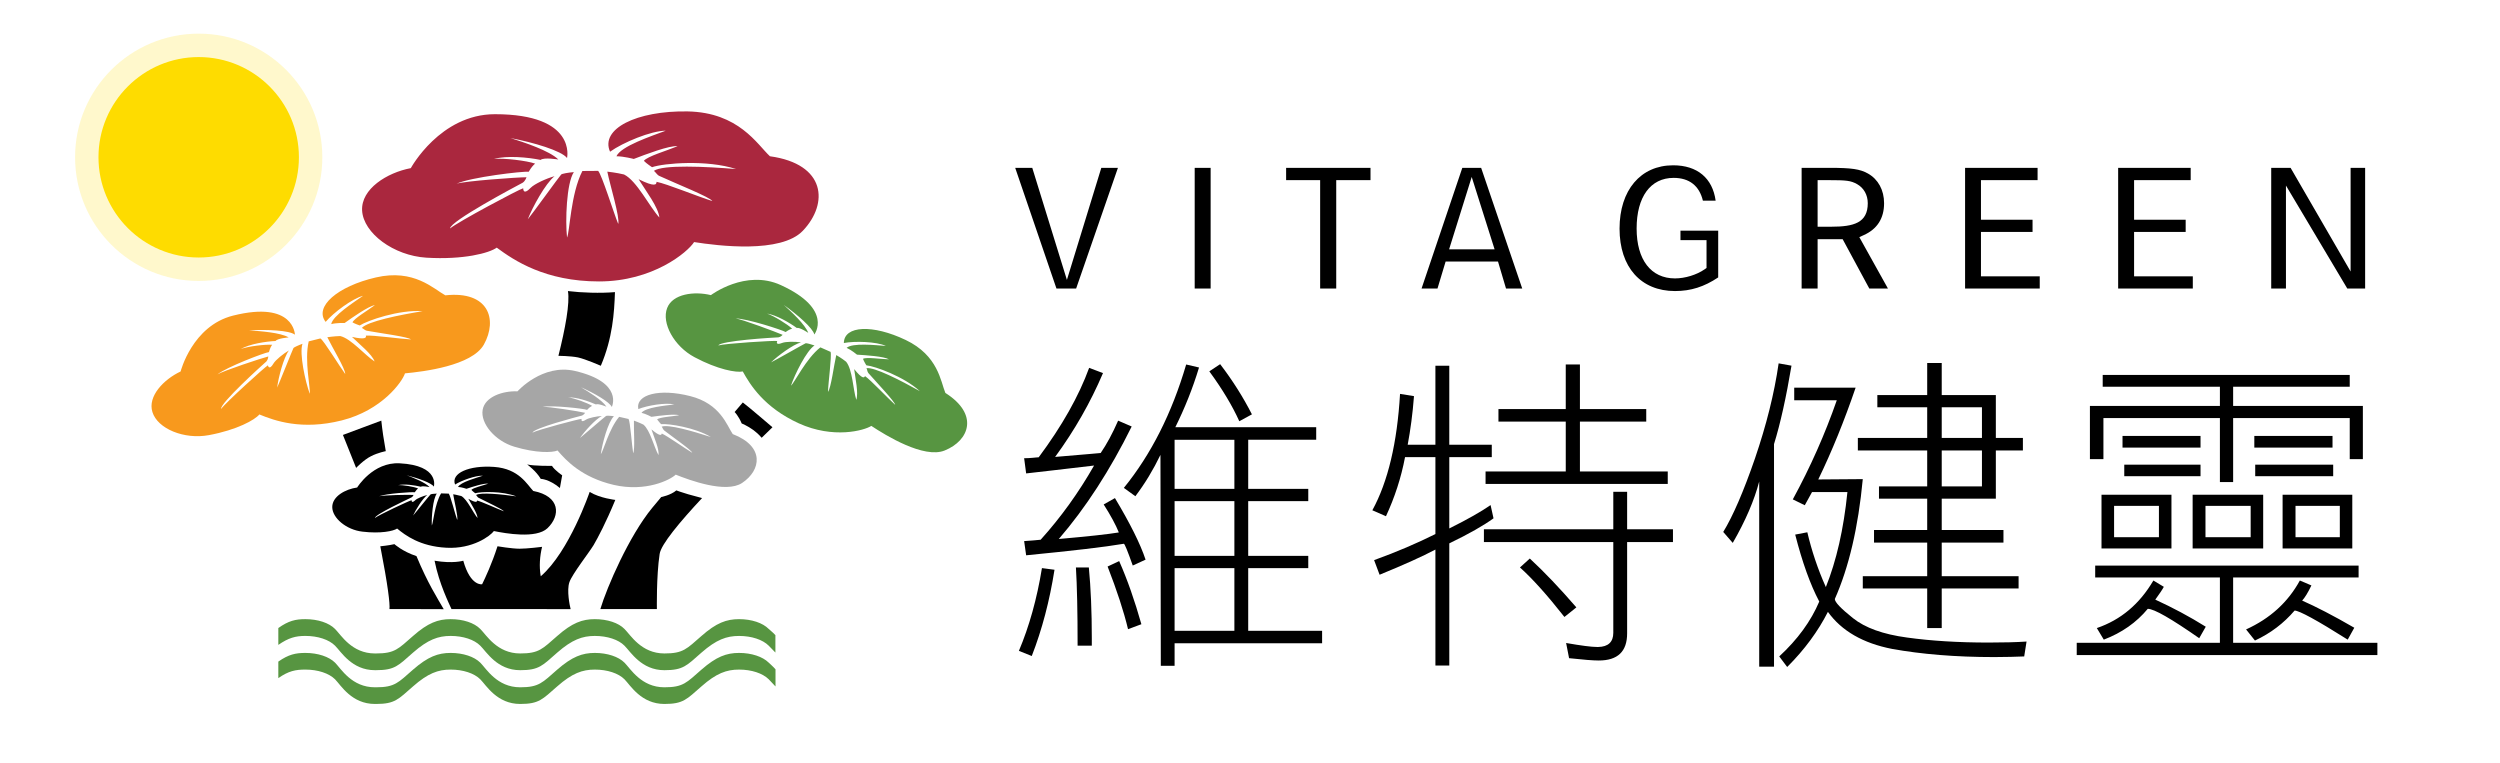 <?xml version="1.0" encoding="utf-8"?>
<!-- Generator: Adobe Illustrator 15.0.2, SVG Export Plug-In . SVG Version: 6.00 Build 0)  -->
<!DOCTYPE svg PUBLIC "-//W3C//DTD SVG 1.1//EN" "http://www.w3.org/Graphics/SVG/1.1/DTD/svg11.dtd">
<svg version="1.1" id="Layer_1" xmlns="http://www.w3.org/2000/svg" xmlns:xlink="http://www.w3.org/1999/xlink" x="0px" y="0px"
	 width="299.334px" height="91.333px" viewBox="0 0 299.334 91.333" enable-background="new 0 0 299.334 91.333"
	 xml:space="preserve">
<path opacity="0.2" fill="#FEDC00" d="M23.791,4.028c-8.172,0-14.801,6.625-14.801,14.8c0,8.177,6.629,14.811,14.801,14.811
	c8.169,0,14.802-6.634,14.802-14.811C38.593,10.653,31.96,4.028,23.791,4.028z"/>
<path fill="#F8991D" d="M35.311,40.072c0,0-0.088-4.119-7.415-2.281c-4.878,1.232-6.271,6.687-6.271,6.687
	c-2.01,0.944-3.972,2.966-3.375,4.859c0.614,1.998,3.8,3.315,6.763,2.763c3.363-0.625,5.512-1.827,6.041-2.477
	c1.837,0.754,5.072,1.922,9.867,0.715c4.799-1.211,7.234-4.6,7.569-5.635c2.209-0.205,8.015-0.907,9.447-3.447
	c1.682-3.023,0.556-6.463-4.616-5.895c-1.404-0.766-3.752-3.205-8.32-2.141c-4.583,1.059-7.417,3.506-6.011,5.32
	c0.931-1.098,3.184-2.791,4.481-3.123c-1.174,0.822-3.634,2.398-3.812,3.39c0.653-0.169,1.61-0.136,1.61-0.136
	c0.953-0.684,2.861-2.021,3.618-2.137c-0.882,0.658-2.466,1.574-2.682,2.063c0.304,0.181,0.866,0.372,0.866,0.372
	c0.95-0.607,4.716-1.912,7.527-1.711c-2.803,0.459-6.613,1.234-7.277,2.01c0.139,0.027,0.365,0.283,0.58,0.329
	c1.713,0.31,4.99,0.733,5.303,1.045c-1.408-0.08-4.464-0.521-5.396-0.456c0.062,0.235-0.016,0.52-1.664,0.152
	c0.917,0.905,2.402,2.074,2.709,2.943c-1.141-0.733-2.825-2.744-4.113-3.044c-0.719,0.015-1.548,0.14-1.548,0.14
	c0.554,1.162,2.167,3.798,2.142,4.402c-0.648-0.869-2.571-4.027-2.973-4.257c-0.408,0.104-1.398,0.352-1.398,0.352
	c-0.545,2.304,0.249,5.725,0.126,6.269c-0.531-1.42-1.271-4.836-0.871-5.979c-0.449,0.156-1.012,0.416-1.077,0.502
	c-0.113,0.207-1.678,4.157-1.955,4.74c0.137-1.155,0.762-3.58,1.408-4.447c-0.671,0.387-1.61,1.156-1.846,1.564
	c-0.535,0.914-0.672,0.217-0.672,0.217c-0.305,0.16-5.094,4.498-5.6,5.222c-0.164-0.649,4.836-5.168,5.432-5.696
	c0.196-0.227,0.219-0.587,0.219-0.587c-0.814,0.206-5.413,1.731-6.086,2.146c1.074-0.867,5.659-2.619,6.161-2.666
	c0.135-0.473,0.239-0.67,0.384-0.877c-0.811-0.066-2.91,0.184-3.77,0.516c1.061-0.616,3.002-0.914,4.177-0.967
	c0.218-0.324,1.571-0.43,1.571-0.43c-0.998-0.59-3.426-0.75-4.748-0.846C31.967,39.431,34.652,39.552,35.311,40.072z"/>
<path fill="#AA273E" d="M67.893,18.919c0,0,1.215-5.246-8.635-5.246c-6.565,0-10.07,6.458-10.07,6.458
	c-2.839,0.539-5.971,2.483-5.832,5.081c0.154,2.704,3.766,5.395,7.695,5.641c4.449,0.269,7.545-0.556,8.424-1.203
	c2.076,1.533,5.801,4.047,12.25,4.047c6.451,0,10.613-3.504,11.381-4.713c2.842,0.448,10.418,1.402,13.031-1.365
	c3.092-3.258,2.766-7.983-3.951-8.91c-1.529-1.42-3.722-5.246-9.848-5.37c-6.125-0.103-10.497,2.089-9.295,4.825
	c1.528-1.1,4.923-2.516,6.672-2.516c-1.749,0.658-5.367,1.855-5.908,3.061c0.878,0,2.076,0.322,2.076,0.322
	c1.422-0.544,4.27-1.637,5.247-1.527c-1.309,0.55-3.608,1.205-4.038,1.752c0.32,0.331,0.978,0.762,0.978,0.762
	c1.394-0.482,6.572-0.924,10.063,0.221c-3.684-0.303-8.754-0.544-9.843,0.217c0.167,0.096,0.374,0.477,0.636,0.6
	c2.062,0.955,6.08,2.537,6.363,3.014c-1.742-0.538-5.468-2.073-6.68-2.301c0,0.333-0.182,0.666-2.15-0.316
	c0.877,1.414,2.381,3.377,2.488,4.59c-1.198-1.312-2.699-4.397-4.231-5.153c-0.909-0.222-2.001-0.34-2.001-0.34
	c0.33,1.64,1.529,5.493,1.306,6.263c-0.544-1.312-1.966-5.914-2.406-6.355c-0.544,0-1.884,0.014-1.884,0.014
	c-1.41,2.742-1.508,7.313-1.838,7.967c-0.221-1.952-0.069-6.522,0.815-7.831c-0.62,0.044-1.433,0.187-1.517,0.288
	c-0.221,0.221-3.451,4.71-4,5.364c0.549-1.429,2.112-4.296,3.203-5.163c-0.99,0.267-2.402,0.93-2.842,1.377
	c-0.957,1.002-0.906,0.066-0.906,0.066c-0.444,0.092-7.882,4.055-8.76,4.814c0-0.868,7.771-4.986,8.693-5.477
	c0.327-0.212,0.459-0.656,0.459-0.656c-1.094,0-7.395,0.453-8.375,0.776c1.639-0.771,7.986-1.526,8.639-1.431
	c0.324-0.547,0.516-0.754,0.768-0.978c-1.001-0.349-3.736-0.686-4.922-0.556c1.53-0.438,4.096-0.193,5.579,0.115
	c0.384-0.342,2.126-0.049,2.126-0.049c-1.075-1.063-4.091-2.049-5.738-2.569C63.872,17.048,67.241,18.053,67.893,18.919z"/>
<path fill="#579541" d="M97.502,40.051c0,0,2.324-3.017-4.014-5.917c-4.223-1.932-8.369,1.202-8.369,1.202
	c-1.994-0.49-4.583-0.159-5.238,1.544c-0.701,1.791,0.822,4.586,3.281,5.891c2.778,1.485,5.016,1.87,5.773,1.706
	c0.885,1.594,2.541,4.303,6.697,6.207c4.152,1.892,7.85,0.86,8.695,0.31c1.701,1.125,6.303,3.964,8.787,2.943
	c2.951-1.188,4.133-4.325,0.078-6.89c-0.568-1.362-0.844-4.476-4.754-6.341c-3.922-1.873-7.371-1.746-7.402,0.365
	c1.303-0.25,3.904-0.174,5.031,0.347c-1.316-0.097-3.988-0.381-4.697,0.231c0.562,0.25,1.242,0.816,1.242,0.816
	c1.076,0.066,3.219,0.203,3.826,0.559c-1.004-0.027-2.678-0.283-3.111-0.066c0.109,0.313,0.404,0.783,0.404,0.783
	c1.039,0.102,4.5,1.347,6.406,3.094c-2.281-1.274-5.461-2.916-6.398-2.747c0.088,0.101,0.1,0.429,0.232,0.579
	c1.057,1.207,3.168,3.41,3.213,3.805c-0.963-0.865-2.902-2.95-3.615-3.44c-0.098,0.221-0.324,0.371-1.297-0.843
	c0.15,1.168,0.531,2.873,0.256,3.688c-0.391-1.209-0.449-3.62-1.215-4.562c-0.516-0.42-1.184-0.8-1.184-0.8
	c-0.273,1.148-0.631,3.982-0.994,4.404c0.027-1.004,0.473-4.37,0.312-4.788c-0.35-0.159-1.221-0.54-1.221-0.54
	c-1.711,1.334-3.111,4.258-3.518,4.584c0.434-1.332,1.879-4.224,2.818-4.811c-0.402-0.148-0.969-0.293-1.062-0.265
	c-0.201,0.082-3.59,2.021-4.146,2.29c0.777-0.76,2.627-2.146,3.588-2.391c-0.717-0.115-1.826-0.102-2.238,0.057
	c-0.906,0.366-0.604-0.225-0.604-0.225c-0.314-0.078-6.254,0.298-7.051,0.529c0.265-0.559,6.465-0.938,7.205-0.969
	c0.27-0.042,0.49-0.297,0.49-0.297c-0.709-0.312-4.891-1.877-5.622-1.959c1.28-0.015,5.591,1.377,5.981,1.621
	c0.363-0.254,0.547-0.341,0.779-0.398c-0.547-0.525-2.203-1.543-3.004-1.809c1.107,0.168,2.686,1.083,3.555,1.719
	c0.352-0.103,1.379,0.59,1.379,0.59c-0.375-1.006-2.023-2.521-2.936-3.348C95.469,37.666,97.342,39.292,97.502,40.051z"/>
<path fill="#A6A6A6" d="M73.254,48.732c0,0,1.456-2.949-4.408-4.316c-3.9-0.909-6.884,2.439-6.884,2.439
	c-1.767-0.07-3.895,0.645-4.171,2.208c-0.289,1.638,1.492,3.738,3.789,4.422c2.607,0.78,4.563,0.727,5.177,0.452
	c1.028,1.208,2.892,3.219,6.72,4.119c3.852,0.891,6.801-0.609,7.428-1.226c1.629,0.657,6.006,2.274,7.943,1.001
	c2.289-1.518,2.75-4.371-1.114-5.857c-0.711-1.049-1.483-3.642-5.108-4.551c-3.631-0.926-6.537-0.218-6.201,1.559
	c1.064-0.434,3.275-0.805,4.316-0.558c-1.136,0.146-3.451,0.355-3.932,1.004c0.52,0.122,1.189,0.481,1.189,0.481
	c0.912-0.131,2.761-0.375,3.327-0.188c-0.853,0.145-2.315,0.222-2.648,0.492c0.151,0.227,0.479,0.571,0.479,0.571
	c0.903-0.076,4.038,0.386,5.958,1.54c-2.151-0.697-5.128-1.555-5.889-1.236c0.094,0.082,0.154,0.332,0.295,0.447
	c1.098,0.853,3.263,2.344,3.365,2.675c-0.965-0.571-2.957-1.997-3.648-2.304c-0.044,0.207-0.197,0.373-1.235-0.492
	c0.319,0.974,0.946,2.357,0.843,3.082c-0.535-0.951-0.997-2.99-1.803-3.654c-0.504-0.254-1.139-0.48-1.139-0.48
	c-0.035,1.033,0.147,3.478-0.092,3.902c-0.145-0.852-0.352-3.782-0.551-4.099c-0.324-0.077-1.126-0.257-1.126-0.257
	c-1.218,1.43-1.906,4.148-2.196,4.479c0.146-1.204,0.869-3.891,1.57-4.55c-0.377-0.061-0.871-0.078-0.941-0.035
	c-0.166,0.102-2.708,2.318-3.126,2.643c0.528-0.775,1.856-2.262,2.627-2.639c-0.626,0.031-1.563,0.232-1.888,0.429
	c-0.705,0.473-0.538-0.081-0.538-0.081c-0.282-0.011-5.256,1.309-5.88,1.641c0.12-0.52,5.311-1.887,5.924-2.039
	c0.223-0.091,0.371-0.329,0.371-0.329c-0.654-0.163-4.467-0.774-5.094-0.712c1.086-0.221,4.959,0.203,5.333,0.361
	c0.274-0.293,0.415-0.385,0.599-0.484c-0.551-0.344-2.141-0.935-2.857-1.008c0.975-0.052,2.457,0.458,3.307,0.839
	c0.276-0.146,1.268,0.274,1.268,0.274c-0.49-0.785-2.152-1.791-3.055-2.334C71.129,47.062,72.992,48.125,73.254,48.732z"/>
<path fill="#FEDC00" d="M23.791,6.833c-6.623,0-12,5.375-12,11.994c0,6.622,5.377,12.006,12,12.006
	c6.619,0,11.998-5.384,11.998-12.006C35.789,12.208,30.41,6.833,23.791,6.833z"/>
<g>
	<path d="M46.191,54.019c-0.238-1.309-0.42-2.545-0.536-3.656l-4.595,1.713c0.445,1.126,1.008,2.488,1.58,3.949
		c0,0,0.914-0.971,1.785-1.403C45.277,54.189,46.191,54.019,46.191,54.019z"/>
	<path d="M49.866,66.587c1.343,3.232,2.468,4.971,3.263,6.352c0,0-6.479-0.025-6.498-0.01c0.078-0.617-0.182-2.814-1.096-7.521
		c0,0,1.023-0.096,1.689-0.256C47.225,65.152,48.154,66.013,49.866,66.587z"/>
	<path d="M84.062,59.634c-2.643,2.83-4.917,5.549-5.081,6.696c-0.401,2.661-0.329,6.599-0.329,6.599h-6.771
		c0.793-2.646,3.448-8.764,6.21-12.121c0.277-0.338,0.64-0.779,1.079-1.293c0,0,1.155-0.227,1.812-0.799c0,0,0.68,0.258,1.412,0.465
		C82.885,59.326,84.062,59.634,84.062,59.634z"/>
	<path d="M91.197,52.416c0.629-0.619,1.102-1.057,1.293-1.259c0,0-2.76-2.372-3.551-2.97c0,0-0.372,0.443-0.982,1.146
		c0,0,0.453,0.428,0.85,1.367c0,0,0.705,0.287,1.379,0.779C90.838,51.964,91.197,52.416,91.197,52.416z"/>
	<path d="M64.904,65.475c-0.265,1.131-0.368,2.319-0.158,3.526c3.434-2.969,5.855-10.099,5.855-10.099
		c1.248,0.756,3.073,0.953,3.073,0.953c-1.139,2.758-2.089,4.532-2.604,5.418c-0.52,0.864-2.559,3.464-2.891,4.429
		c-0.344,0.97,0.037,2.826,0.144,3.227H54.057c-0.285-0.665-1.469-2.992-2.025-5.793c2.222,0.381,3.438,0,3.438,0
		c0.871,3.129,2.285,2.818,2.256,2.818c0.377-0.769,1.177-2.468,1.842-4.547c0,0,1.721,0.293,2.643,0.293
		C63.125,65.701,64.904,65.475,64.904,65.475z"/>
	<path d="M67.04,58.431c0,0,0.161-0.963,0.271-1.521c0,0-0.926-0.631-1.217-1.126c0,0-2.229,0.02-2.977-0.176
		c0,0,1.11,0.816,1.629,1.73C64.746,57.339,65.731,57.339,67.04,58.431z"/>
	<path d="M71.938,43.795c1.413-3.313,1.611-6.354,1.693-8.819c-1.724,0.152-4.008,0.076-5.631-0.126
		c0.254,1.425-0.328,4.528-1.139,7.753c0,0,1.453,0.013,2.353,0.195C70.12,43.001,71.938,43.795,71.938,43.795z"/>
</g>
<path d="M51.949,58.264c0,0,0.734-2.537-4.092-2.791c-3.212-0.175-5.094,2.897-5.094,2.897c-1.404,0.195-2.981,1.062-2.981,2.338
	c0.001,1.322,1.703,2.736,3.618,2.948c2.166,0.261,3.701-0.062,4.15-0.371c0.976,0.806,2.735,2.133,5.893,2.297
	c3.158,0.178,5.283-1.432,5.691-1.998c1.379,0.282,5.062,0.944,6.414-0.337c1.589-1.52,1.551-3.838-1.701-4.463
	c-0.723-0.743-1.69-2.667-4.682-2.879c-3.004-0.216-5.199,0.754-4.68,2.111c0.777-0.49,2.471-1.102,3.334-1.055
	c-0.868,0.281-2.671,0.771-2.978,1.345c0.435,0.019,1.011,0.22,1.011,0.22c0.711-0.244,2.133-0.695,2.609-0.611
	c-0.656,0.227-1.797,0.486-2.02,0.74c0.146,0.174,0.459,0.402,0.459,0.402c0.693-0.197,3.234-0.281,4.917,0.375
	c-1.8-0.252-4.269-0.511-4.821-0.16c0.08,0.053,0.17,0.256,0.294,0.323c0.984,0.51,2.91,1.387,3.042,1.626
	c-0.84-0.313-2.631-1.15-3.213-1.29c-0.008,0.17-0.112,0.313-1.045-0.21c0.385,0.711,1.068,1.712,1.103,2.303
	c-0.562-0.668-1.212-2.207-1.944-2.633c-0.44-0.123-0.972-0.211-0.972-0.211c0.127,0.818,0.61,2.729,0.481,3.08
	c-0.238-0.639-0.812-2.93-1.015-3.156c-0.269-0.01-0.915-0.029-0.915-0.029c-0.773,1.295-0.937,3.527-1.108,3.846
	c-0.055-0.969,0.124-3.199,0.597-3.822c-0.307,0.006-0.703,0.054-0.755,0.105c-0.116,0.098-1.802,2.217-2.087,2.523
	c0.31-0.678,1.139-2.049,1.699-2.455c-0.496,0.11-1.207,0.401-1.426,0.611c-0.492,0.472-0.445,0.01-0.445,0.01
	c-0.223,0.029-3.963,1.775-4.401,2.131c0.02-0.428,3.921-2.24,4.386-2.467c0.161-0.083,0.242-0.294,0.242-0.294
	c-0.531-0.044-3.629,0.024-4.125,0.159c0.826-0.328,3.955-0.539,4.268-0.477c0.176-0.256,0.271-0.354,0.4-0.462
	c-0.48-0.202-1.81-0.429-2.393-0.39c0.758-0.18,2.004,0.011,2.727,0.188c0.197-0.145,1.039,0.043,1.039,0.043
	c-0.496-0.553-1.945-1.121-2.735-1.415C50.035,57.244,51.651,57.811,51.949,58.264z"/>
<path fill="#579541" d="M92.842,78.134c-0.438-0.466-0.543-0.572-0.799-0.822c-0.723-0.726-2.057-1.168-3.551-1.168
	c-1.507,0-2.725,0.442-4.496,1.99c-1.783,1.561-2.171,2.111-4.445,2.111c-2.777,0-4.055-2.225-4.781-2.934
	c-0.714-0.726-2.051-1.168-3.551-1.168c-1.498,0-2.719,0.442-4.493,1.99c-1.78,1.561-2.171,2.111-4.444,2.111
	c-2.777,0-4.047-2.225-4.778-2.934c-0.719-0.726-2.053-1.168-3.549-1.168c-1.503,0-2.718,0.442-4.493,1.99
	c-1.781,1.561-2.166,2.111-4.443,2.111h-0.13c-2.777,0-4.054-2.225-4.774-2.934c-0.723-0.726-2.055-1.168-3.556-1.168
	c-1.172,0-2.006,0.225-3.235,1.074v-2.018c1.229-0.873,2.063-1.064,3.235-1.064c1.501,0,2.833,0.443,3.556,1.175
	c0.721,0.715,1.997,2.933,4.774,2.933h0.13c2.277,0,2.662-0.551,4.443-2.1c1.775-1.564,2.99-2.008,4.493-2.008
	c1.496,0,2.83,0.443,3.549,1.175c0.731,0.715,2.001,2.933,4.778,2.933c2.273,0,2.664-0.551,4.444-2.1
	c1.774-1.564,2.995-2.008,4.493-2.008c1.5,0,2.837,0.443,3.551,1.175c0.727,0.715,2.004,2.933,4.781,2.933
	c2.274,0,2.662-0.551,4.445-2.1c1.771-1.564,2.989-2.008,4.496-2.008c1.494,0,2.828,0.443,3.551,1.175
	c0.256,0.249,0.361,0.278,0.799,0.741V78.134z"/>
<path fill="#579541" d="M92.855,82.193c-0.438-0.469-0.557-0.595-0.812-0.859c-0.723-0.717-2.057-1.162-3.551-1.162
	c-1.507,0-2.725,0.445-4.496,2.005c-1.783,1.553-2.171,2.111-4.445,2.111c-2.777,0-4.055-2.216-4.781-2.954
	c-0.714-0.717-2.051-1.162-3.551-1.162c-1.498,0-2.719,0.445-4.493,2.005c-1.78,1.553-2.171,2.111-4.444,2.111
	c-2.777,0-4.047-2.216-4.778-2.954c-0.719-0.717-2.053-1.162-3.549-1.162c-1.503,0-2.718,0.445-4.493,2.005
	c-1.781,1.553-2.166,2.111-4.443,2.111h-0.13c-2.777,0-4.054-2.216-4.774-2.954c-0.723-0.717-2.055-1.162-3.556-1.162
	c-1.177,0-2.006,0.163-3.235,1.023v-1.979c1.229-0.858,2.063-1.039,3.235-1.039c1.501,0,2.833,0.447,3.556,1.164
	c0.721,0.727,1.997,2.951,4.774,2.951h0.13c2.277,0,2.662-0.568,4.443-2.121c1.775-1.547,2.99-1.994,4.493-1.994
	c1.496,0,2.83,0.447,3.549,1.164c0.731,0.727,2.001,2.951,4.778,2.951c2.273,0,2.664-0.568,4.444-2.121
	c1.774-1.547,2.995-1.994,4.493-1.994c1.5,0,2.837,0.447,3.551,1.164c0.727,0.727,2.004,2.951,4.781,2.951
	c2.274,0,2.662-0.568,4.445-2.121c1.771-1.547,2.989-1.994,4.496-1.994c1.494,0,2.828,0.447,3.551,1.164
	c0.256,0.256,0.369,0.312,0.812,0.797V82.193z"/>
<g>
	<path d="M147.797,60.005v6.553h-7.159v-6.553H147.797z M148.387,50.437l1.51-0.825c-1.035-2.028-2.294-4.038-3.804-6.009
		l-1.297,0.859C146.348,46.58,147.545,48.572,148.387,50.437z M149.453,60.005h7.191v-1.471h-7.191v-5.879h8.141v-1.502h-16.869
		c1.123-2.271,2.084-4.653,2.838-7.151l-1.538-0.36c-1.711,5.83-4.199,10.761-7.463,14.775l1.379,0.998
		c1.16-1.535,2.156-3.188,3.004-4.952l0.043,25.255h1.65v-2.697h17.662v-1.494h-8.848v-7.506h7.191v-1.463h-7.191V60.005z
		 M147.797,75.527h-7.159v-7.506h7.159V75.527z M147.797,58.535h-7.159v-5.879h7.159V58.535z M131.789,54.24
		c-0.842,0.068-1.695,0.163-2.568,0.224c-1.023,0.089-1.988,0.167-2.887,0.245c2.32-3.168,4.232-6.515,5.732-10.037l-1.658-0.627
		c-1.234,3.387-3.252,6.962-6.039,10.707c-0.301,0.01-0.52,0.053-0.678,0.059c-0.371,0.035-0.73,0.055-1.066,0.055l0.24,1.82
		c1.891-0.203,4.6-0.536,8.133-0.945c-1.842,3.235-3.973,6.197-6.396,8.883c-0.244,0.032-0.52,0.059-0.832,0.078
		c-0.311,0.025-0.701,0.062-1.145,0.086l0.24,1.7c5.527-0.542,9.42-0.991,11.697-1.382c0.098,0,0.453,0.867,1.068,2.607l1.535-0.705
		c-0.633-1.902-1.863-4.356-3.668-7.371l-1.348,0.763c0.836,1.31,1.447,2.438,1.814,3.351c-1.316,0.219-3.721,0.479-7.188,0.785
		c3.236-3.751,6.145-8.256,8.727-13.47l-1.623-0.7C133.203,51.913,132.502,53.199,131.789,54.24z M135.064,75.333l1.598-0.593
		c-0.801-2.839-1.689-5.366-2.66-7.558l-1.385,0.65C133.732,70.697,134.553,73.197,135.064,75.333z M129.025,77.306h1.701
		c0-0.208,0-0.512,0-0.91c0-3.156-0.119-5.982-0.355-8.453h-1.547C128.959,70.129,129.025,73.251,129.025,77.306z M121.996,77.931
		l1.541,0.616c1.232-3.161,2.135-6.603,2.723-10.329l-1.504-0.197C124.156,71.714,123.225,75.025,121.996,77.931z"/>
	<path d="M173.529,54.738v8.535c2.209-1.095,3.855-2.04,4.943-2.799l0.352,1.586c-1.189,0.863-2.955,1.871-5.295,3v14.625h-1.662
		V65.802c-1.559,0.825-3.773,1.822-6.684,3.014l-0.656-1.75c2.73-0.986,5.176-2.041,7.34-3.121v-9.207h-3.637
		c-0.471,2.484-1.246,4.839-2.283,7.072l-1.631-0.713c1.877-3.43,2.975-8.098,3.316-13.936l1.67,0.27
		c-0.16,2.109-0.424,4.059-0.754,5.817h3.318v-9.457h1.662v9.457h5.088v1.489H173.529z M181.99,67.943l1.18-1.069
		c1.768,1.634,3.619,3.589,5.572,5.85l-1.428,1.147C185.24,71.234,183.465,69.263,181.99,67.943z M187.473,48.976v-5.334h1.697
		v5.334h7.941v1.5h-7.941v5.973h10.516v1.493h-21.814v-1.493h9.602v-5.973h-8.059v-1.5H187.473z M187.871,78.806l-0.354-1.818
		c1.791,0.312,3.029,0.477,3.715,0.477c0.045,0,0.088,0,0.123,0c1.199-0.021,1.811-0.599,1.811-1.693V64.902h-15.492v-1.529h15.492
		v-4.485h1.656v4.485h5.488v1.529h-5.488V75.84c0,2.163-1.123,3.245-3.398,3.245C190.764,79.085,189.588,78.994,187.871,78.806z"/>
	<path d="M232.49,48.763h4.816v3.674h-4.816V48.763z M222.18,46.418h-7.352v1.506h5.098c-1.402,4.024-3.15,7.983-5.268,11.868
		l1.434,0.703l0.867-1.576h4.238c-0.451,4.453-1.318,8.23-2.582,11.374c-0.979-2.181-1.701-4.367-2.217-6.561l-1.453,0.276
		c0.848,3.305,1.799,5.97,2.881,8.018c-0.998,2.355-2.594,4.543-4.791,6.57l0.951,1.264c2.088-2.078,3.709-4.299,4.877-6.6
		c1.648,2.296,4.223,3.76,7.689,4.438c3.488,0.628,7.555,0.976,12.223,0.976c1.439,0,2.652-0.042,3.59-0.077l0.281-1.783
		c-1.244,0.084-2.766,0.121-4.549,0.121c-3.639,0-6.896-0.203-9.758-0.6c-2.875-0.385-5.025-1.163-6.479-2.326
		c-1.447-1.156-2.17-1.908-2.17-2.29c1.674-3.776,2.803-8.55,3.348-14.353l-5.33,0.041C219.35,54.017,220.832,50.365,222.18,46.418z
		 M230.75,63.457h-6.367v1.512h6.367v4.021h-7.711v1.473h7.711v4.736h1.74v-4.736h9.203V68.99h-9.203v-4.021h7.391v-1.512h-7.391
		v-3.748h6.479v-5.773h3.24v-1.498h-3.24v-5.136h-6.479v-3.836h-1.74v3.836h-5.969v1.462h5.969v3.674h-8.303v1.498h8.303v4.3h-5.773
		v1.474h5.773V63.457z M214.502,43.783l-1.539-0.277c-0.52,3.613-1.473,7.396-2.834,11.387c-1.369,3.969-2.646,6.912-3.799,8.799
		l1.139,1.311c1.531-2.654,2.582-5.107,3.168-7.353v22.173h1.773v-26.65C213.18,50.685,213.871,47.545,214.502,43.783z
		 M232.49,53.935h4.816v4.3h-4.816V53.935z"/>
	<path d="M274.85,64.32v-3.748h5.305v3.748H274.85z M281.342,46.308V44.89h-29.578v1.418h14.033v2.297h-15.564v6.367h1.617v-4.917
		h13.947v7.665h1.584v-7.665h13.961v4.917h1.572v-6.367h-15.533v-2.297H281.342z M282.404,69.14v-1.415h-31.539v1.415h14.932v7.826
		h-17.143v1.469h35.998v-1.469h-17.271V69.14H282.404z M257.16,72.897c0.764,0,2.816,1.187,6.16,3.517l0.783-1.375
		c-1.949-1.22-3.957-2.285-6.043-3.244c0.502-0.694,0.842-1.191,1.023-1.533l-1.252-0.754c-1.643,2.806-3.891,4.71-6.771,5.693
		l0.834,1.386C254.059,75.761,255.805,74.53,257.16,72.897z M274.74,73.105c0.547,0,2.678,1.157,6.359,3.481l0.789-1.424
		c-2.527-1.464-4.613-2.535-6.242-3.251c0.318-0.344,0.684-0.935,1.107-1.815l-1.383-0.589c-1.42,2.602-3.564,4.55-6.439,5.857
		l1.062,1.33C271.859,75.827,273.441,74.628,274.74,73.105z M263.477,53.589v-1.396h-9.34v1.396H263.477z M263.477,57.015v-1.377
		h-9.131v1.377H263.477z M279.281,53.589v-1.396h-9.363v1.396H279.281z M279.361,57.015v-1.377h-9.336v1.377H279.361z
		 M259.996,59.239h-8.375v6.433h8.375V59.239z M270.979,59.239h-8.447v6.433h8.447V59.239z M281.648,59.239h-8.344v6.433h8.344
		V59.239z M264.07,64.32v-3.748h5.41v3.748H264.07z M253.127,64.32v-3.748h5.369v3.748H253.127z"/>
</g>
<g>
	<path d="M133.854,20.096c-0.438,1.266-4.777,13.802-5.006,14.454c-0.51,0-1.844,0-2.354,0c-0.229-0.658-4.51-13.19-4.941-14.454
		c0.732,0,1.598,0,2.043,0c0.217,0.708,4.148,13.417,4.148,13.417s3.904-12.709,4.119-13.417
		C132.303,20.096,133.129,20.096,133.854,20.096z"/>
	<path d="M144.954,20.096c0,0.97,0,13.492,0,14.454c-0.564,0-1.35,0-1.909,0c0-0.962,0-13.484,0-14.454
		C143.604,20.096,144.389,20.096,144.954,20.096z"/>
	<path d="M164.096,20.096c0,0.495,0,0.997,0,1.474c-0.812,0-4.104,0-4.104,0s0,11.994,0,12.98c-0.566,0-1.361,0-1.926,0
		c0-0.986,0-12.98,0-12.98s-3.262,0-4.074,0c0-0.477,0-0.979,0-1.474C154.914,20.096,163.172,20.096,164.096,20.096z"/>
	<g>
		<g>
			<path d="M177.342,20.096h-2.254c-0.225,0.661-4.453,13.192-4.881,14.454h1.908c0.176-0.594,0.975-3.235,0.975-3.235h6.271
				c0,0,0.781,2.641,0.961,3.235h1.941C181.832,33.289,177.57,20.757,177.342,20.096z M173.506,29.851l2.199-7.037l0.508-1.627
				l2.74,8.664H173.506z"/>
		</g>
	</g>
	<path d="M193.914,27.376c0-4.604,2.521-7.584,6.418-7.584c2.896,0,4.721,1.539,5.088,4.238c-0.557,0-1.098,0-1.525,0
		c-0.428-1.781-1.621-2.732-3.504-2.732c-2.771,0-4.432,2.273-4.432,6.065c0,3.747,1.721,5.972,4.594,5.972
		c1.205,0,2.6-0.427,3.547-1.088l0.229-0.162v-3.332c0,0-2.385,0-3.121,0c0-0.416,0-0.723,0-1.134c0.787,0,3.734,0,4.518,0
		c0,0.844,0,5.104,0,5.597c-1.676,1.12-3.275,1.633-5.172,1.633C196.465,34.849,193.914,31.99,193.914,27.376z"/>
	<g>
		<g>
			<path d="M222.623,28.395l0.531-0.245c1.613-0.72,2.434-2.008,2.434-3.818c0-1.572-0.707-2.867-1.934-3.557
				c-0.957-0.533-1.953-0.679-4.607-0.679c0,0-2.533,0-3.332,0V34.55h1.914c0-0.879,0-5.91,0-5.91h3c0,0,2.908,5.402,3.191,5.91
				h2.232C225.367,33.332,222.623,28.395,222.623,28.395z M219.264,27.146h-1.635V21.57h1.391c2.033,0,2.584,0.053,3.336,0.477
				c0.799,0.447,1.279,1.291,1.279,2.285C223.635,26.681,221.965,27.146,219.264,27.146z"/>
		</g>
	</g>
	<path d="M243.967,20.096c0,0.495,0,0.997,0,1.474c-0.912,0-6.779,0-6.779,0v4.74c0,0,5.273,0,6.176,0c0,0.486,0,0.976,0,1.463
		c-0.902,0-6.176,0-6.176,0v5.316c0,0,6.115,0,7.037,0c0,0.491,0,0.98,0,1.461c-0.912,0-8.037,0-8.939,0c0-0.962,0-13.484,0-14.454
		C236.188,20.096,243.066,20.096,243.967,20.096z"/>
	<path d="M262.299,20.096c0,0.495,0,0.997,0,1.474c-0.91,0-6.777,0-6.777,0v4.74c0,0,5.279,0,6.176,0c0,0.486,0,0.976,0,1.463
		c-0.896,0-6.176,0-6.176,0v5.316c0,0,6.113,0,7.031,0c0,0.491,0,0.98,0,1.461c-0.91,0-8.037,0-8.939,0c0-0.962,0-13.484,0-14.454
		C254.516,20.096,261.395,20.096,262.299,20.096z"/>
	<path d="M283.186,20.096c0,0.97,0,13.492,0,14.454c-0.629,0-1.738,0-2.135,0c-0.299-0.5-7.346-12.335-7.346-12.335
		s0,11.365,0,12.335c-0.541,0-1.223,0-1.764,0c0-0.962,0-13.484,0-14.454c0.656,0,1.912,0,2.32,0
		c0.295,0.509,7.186,12.411,7.186,12.411s0-11.441,0-12.411C281.984,20.096,282.648,20.096,283.186,20.096z"/>
</g>
</svg>
